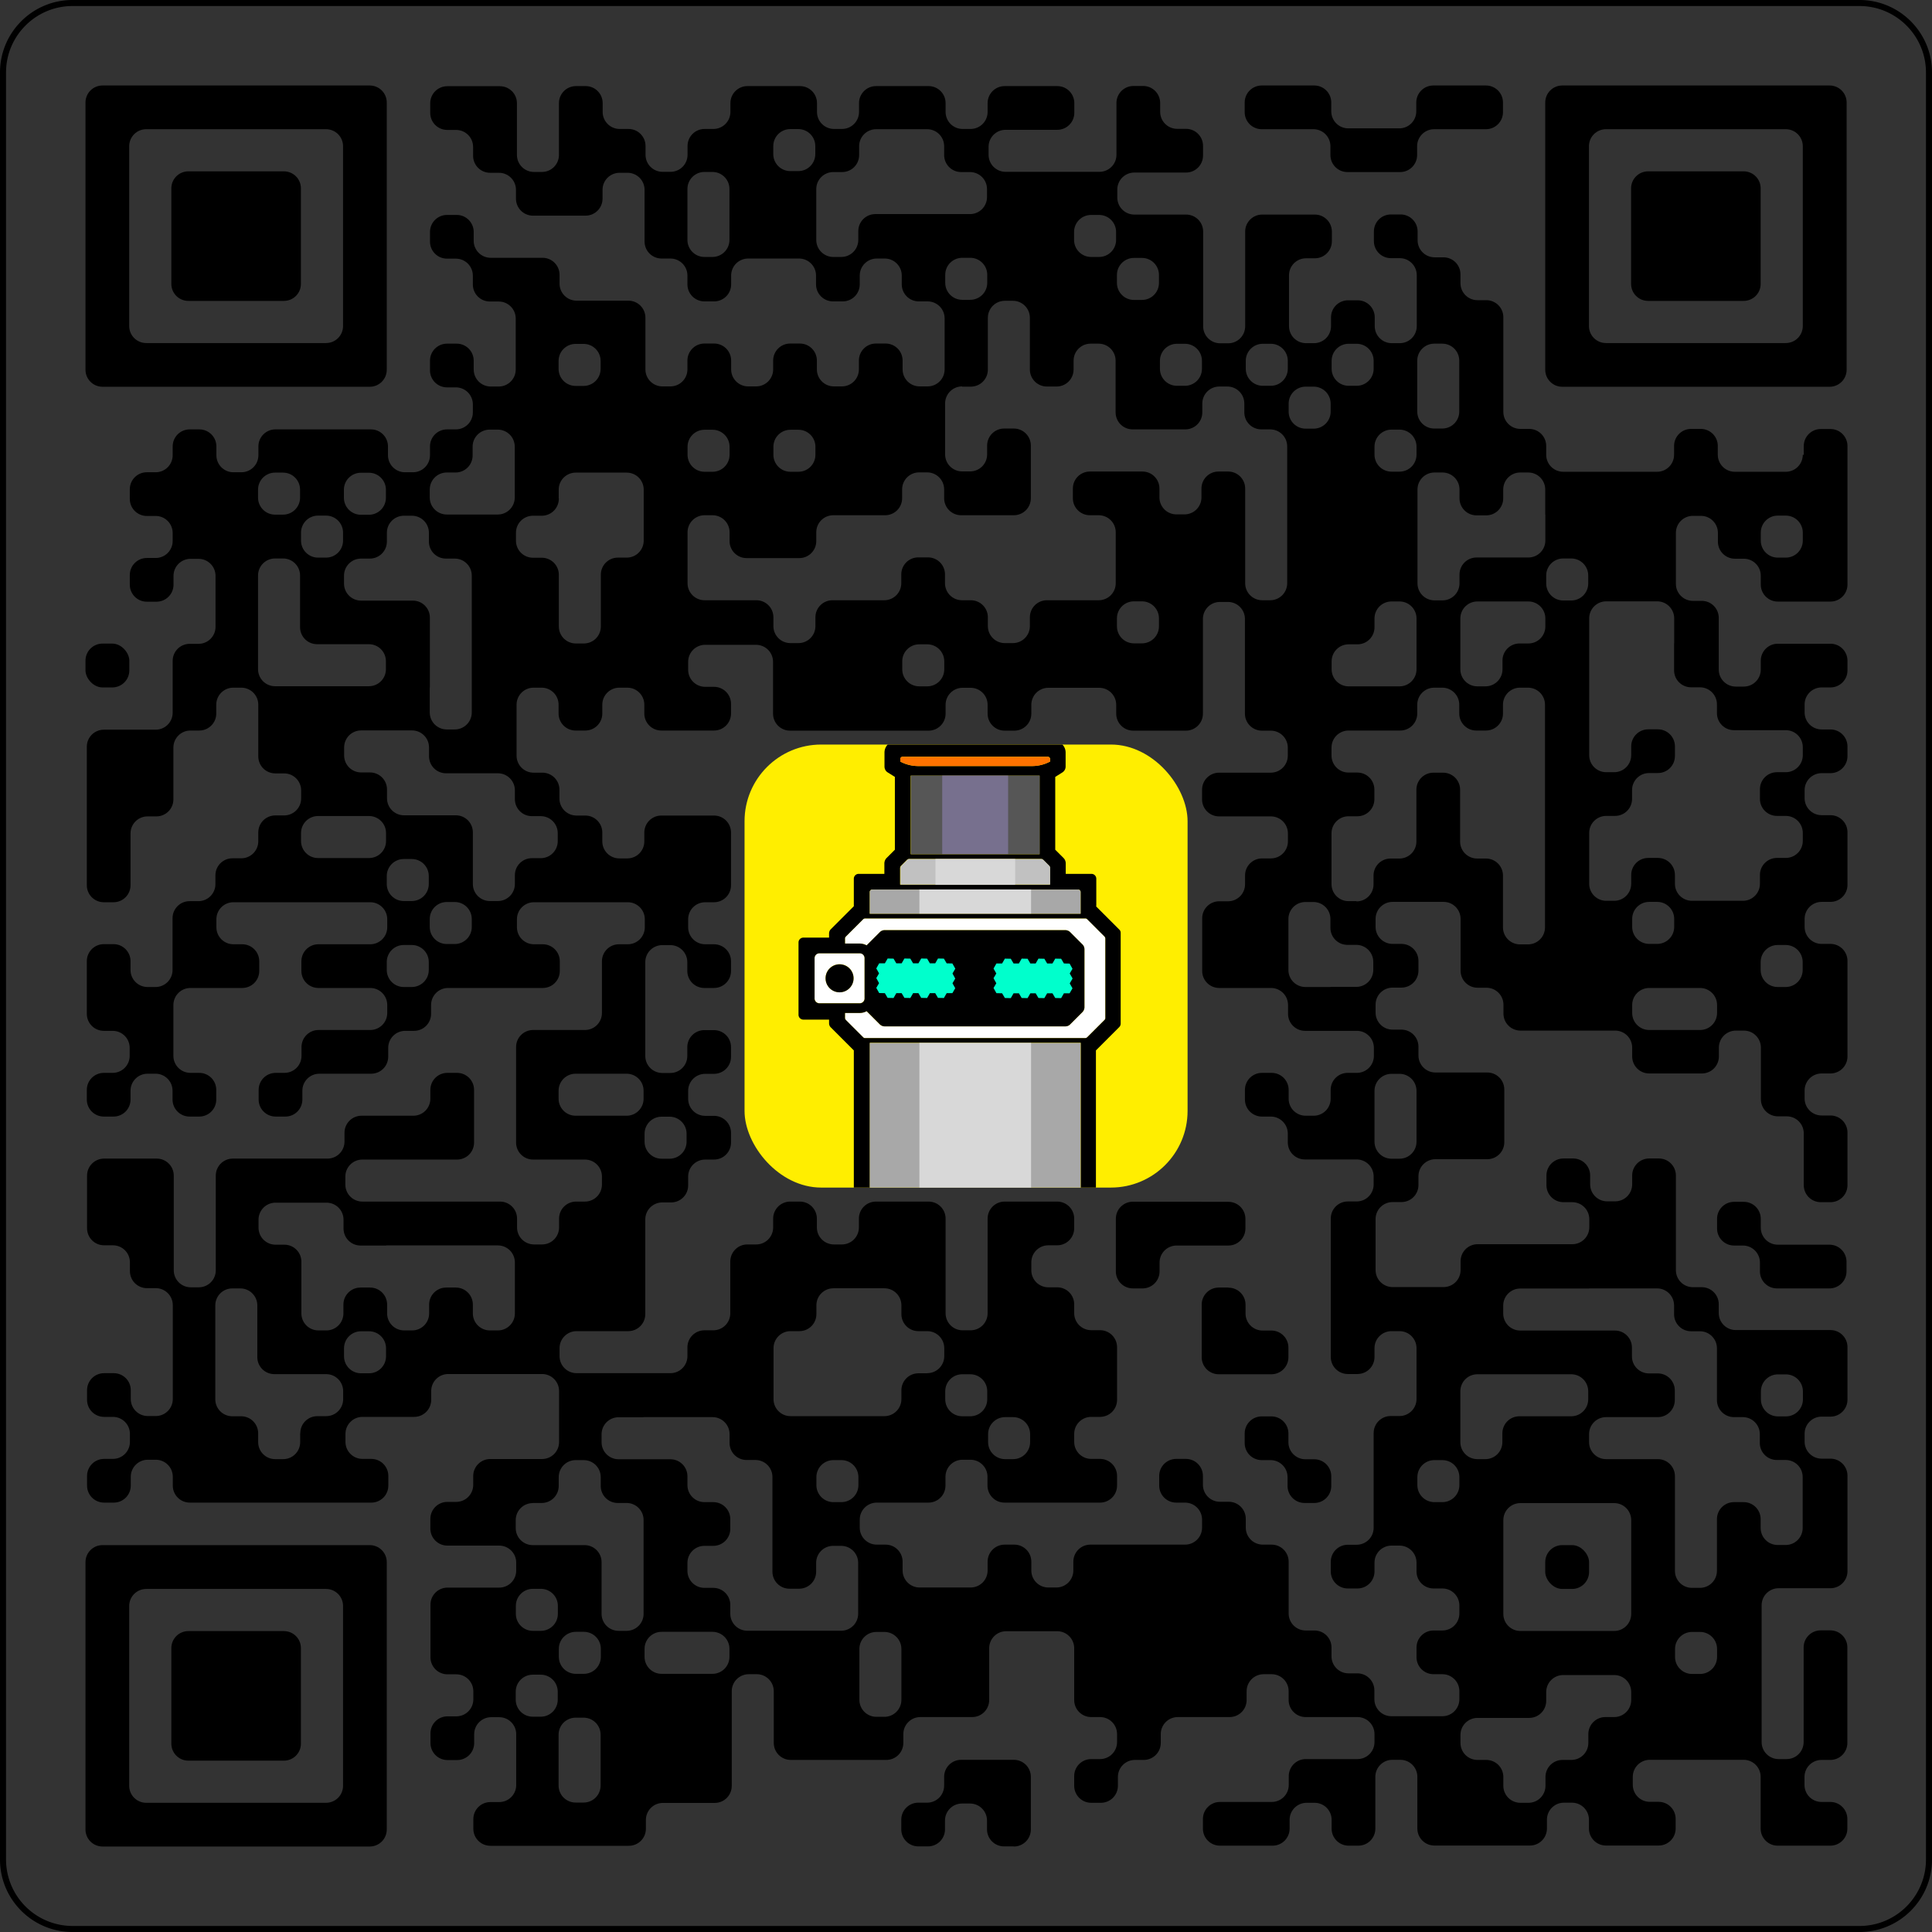 <svg xmlns="http://www.w3.org/2000/svg" id="_图层_1" data-name="图层 1" viewBox="0 0 160 160"><rect x="0" y="0" width="160" height="160" fill="#333333" stroke="none"/><defs><clipPath id="clippath"><rect width="36.69" height="36.69" x="61.66" y="61.66" class="cls-1" rx="6.35" ry="6.35"/></clipPath><clipPath id="clippath-1"><path d="M61.66 61.66h36.69v36.69H61.66z" class="cls-1"/></clipPath><style>.cls-1{fill:none}.cls-3{fill:#0fc}.cls-4{fill:#fff}.cls-8{fill:#d8d8d8}.cls-9{fill:#a8a8a8}</style></defs><path d="M154 .5c3.03 0 5.5 2.47 5.5 5.5v148c0 3.03-2.47 5.5-5.5 5.5H6A5.51 5.51 0 0 1 .5 154V6C.5 2.97 2.97.5 6 .5zm0-.5H6C2.69 0 0 2.69 0 6v148c0 3.31 2.69 6 6 6h148c3.31 0 6-2.69 6-6V6c0-3.31-2.69-6-6-6"/><path d="M106.7 10.7h2.07c.78 0 1.41.63 1.41 1.41v.73c0 .78.63 1.41 1.41 1.41h4.36c.78 0 1.41-.63 1.41-1.41v-.73c0-.78.63-1.41 1.41-1.41h4.29c.78 0 1.41-.63 1.41-1.41v-.8c0-.78-.63-1.41-1.41-1.41h-4.36c-.78 0-1.41.63-1.41 1.41v.73c0 .78-.63 1.41-1.41 1.41h-4.22c-.78 0-1.41-.63-1.41-1.41v-.73c0-.78-.63-1.41-1.41-1.41h-4.35c-.78 0-1.41.63-1.41 1.41v.8c0 .78.63 1.41 1.41 1.41h2.22ZM149.37 7.08h-19.99c-.78 0-1.41.63-1.41 1.41v22.13c0 .78.63 1.41 1.41 1.41h22.14c.78 0 1.41-.63 1.41-1.41V8.49c0-.78-.63-1.41-1.41-1.41h-2.14Zm-.07 7.18V27c0 .78-.63 1.41-1.41 1.41H133c-.78 0-1.41-.63-1.41-1.41V12.11c0-.78.63-1.41 1.41-1.41h14.89c.78 0 1.41.63 1.41 1.41v2.14Z"/><path d="M142.19 14.19h-5.7c-.78 0-1.41.63-1.41 1.41v7.91c0 .78.63 1.41 1.41 1.41h7.91c.78 0 1.41-.63 1.41-1.41V15.6c0-.78-.63-1.41-1.41-1.41zM17.81 24.92h5.7c.78 0 1.41-.63 1.41-1.41V15.6c0-.78-.63-1.41-1.41-1.41H15.6c-.78 0-1.41.63-1.41 1.41v7.91c0 .78.63 1.41 1.41 1.41h2.22Z"/><path d="M10.7 32.03h19.92c.78 0 1.41-.63 1.41-1.41V8.49c0-.78-.63-1.41-1.41-1.41H8.49c-.78 0-1.41.63-1.41 1.41v22.13c0 .78.63 1.41 1.41 1.41zm0-7.18V12.11c0-.78.63-1.41 1.41-1.41H27c.78 0 1.41.63 1.41 1.41V27c0 .78-.63 1.41-1.41 1.41H12.11c-.78 0-1.41-.63-1.41-1.41v-2.14Z"/><path d="M149.3 37.66c0 .78-.63 1.41-1.41 1.41h-4.22c-.78 0-1.41-.63-1.41-1.41v-.73c0-.78-.63-1.41-1.41-1.41h-.8c-.78 0-1.41.63-1.41 1.41v.73c0 .78-.63 1.41-1.41 1.41h-7.77c-.78 0-1.41-.63-1.41-1.41v-.73c0-.78-.63-1.41-1.41-1.41h-.73c-.78 0-1.41-.63-1.41-1.41v-7.84c0-.78-.63-1.41-1.41-1.41h-.73c-.78 0-1.41-.63-1.41-1.41v-.73c0-.78-.63-1.41-1.41-1.41h-.73c-.78 0-1.41-.63-1.41-1.41v-.73c0-.78-.63-1.41-1.41-1.41h-.8c-.78 0-1.41.63-1.41 1.41v.8c0 .78.63 1.41 1.41 1.41h.73c.78 0 1.41.63 1.41 1.41v4.22c0 .78-.63 1.41-1.41 1.41h-.66c-.78 0-1.41-.63-1.41-1.41v-.73c0-.78-.63-1.41-1.41-1.41h-.8c-.78 0-1.41.63-1.41 1.41v.73c0 .78-.63 1.41-1.41 1.41h-.66c-.78 0-1.41-.63-1.41-1.41V22.8c0-.78.63-1.41 1.41-1.41h.73c.78 0 1.41-.63 1.41-1.41v-.8c0-.78-.63-1.41-1.41-1.41h-4.36c-.78 0-1.41.63-1.41 1.41v7.84c0 .78-.63 1.41-1.41 1.41h-.66c-.78 0-1.41-.63-1.41-1.41v-7.84c0-.78-.63-1.41-1.41-1.41h-4.29c-.78 0-1.41-.63-1.41-1.41v-.66c0-.78.63-1.41 1.41-1.41h4.28c.78 0 1.41-.63 1.41-1.41v-.8c0-.78-.63-1.41-1.41-1.41h-.73c-.78 0-1.41-.63-1.41-1.41v-.73c0-.78-.63-1.41-1.41-1.41h-.8c-.78 0-1.41.63-1.41 1.41v4.29c0 .78-.63 1.41-1.41 1.41h-7.77c-.78 0-1.41-.63-1.41-1.41v-.66c0-.78.63-1.41 1.41-1.41h4.28c.78 0 1.41-.63 1.41-1.41v-.8c0-.78-.63-1.41-1.41-1.41H83.2c-.78 0-1.41.63-1.41 1.41v.73c0 .78-.63 1.41-1.41 1.41h-.66c-.78 0-1.41-.63-1.41-1.41v-.73c0-.78-.63-1.41-1.41-1.41h-4.35c-.78 0-1.41.63-1.41 1.41v.73c0 .78-.63 1.41-1.41 1.41h-.66c-.78 0-1.41-.63-1.41-1.41v-.73c0-.78-.63-1.41-1.41-1.41H61.9c-.78 0-1.41.63-1.41 1.41v.73c0 .78-.63 1.41-1.41 1.41h-.73c-.78 0-1.41.63-1.41 1.41v.73c0 .78-.63 1.41-1.41 1.41h-.66c-.78 0-1.41-.63-1.41-1.41v-.73c0-.78-.63-1.41-1.41-1.41h-.73c-.78 0-1.41-.63-1.41-1.41v-.73c0-.78-.63-1.41-1.41-1.41h-.8c-.78 0-1.41.63-1.41 1.41v4.29c0 .78-.63 1.41-1.41 1.41h-.66c-.78 0-1.41-.63-1.41-1.41V8.55c0-.78-.63-1.41-1.41-1.41h-4.36c-.78 0-1.41.63-1.41 1.41v.8c0 .78.63 1.41 1.41 1.41h.73c.78 0 1.41.63 1.41 1.41v.73c0 .78.63 1.41 1.41 1.41h.73c.78 0 1.41.63 1.41 1.41v.73c0 .78.63 1.41 1.41 1.41h4.35c.78 0 1.41-.63 1.41-1.41v-.73c0-.78.63-1.41 1.41-1.41h.66c.78 0 1.41.63 1.41 1.41V20c0 .78.63 1.41 1.41 1.41h.73c.78 0 1.41.63 1.41 1.41v.73c0 .78.63 1.41 1.41 1.41h.8c.78 0 1.41-.63 1.41-1.41v-.73c0-.78.63-1.41 1.41-1.41h4.21c.78 0 1.41.63 1.41 1.41v.73c0 .78.63 1.41 1.41 1.41h.8c.78 0 1.41-.63 1.41-1.41v-.73c0-.78.63-1.41 1.41-1.41h.66c.78 0 1.41.63 1.41 1.41v.73c0 .78.63 1.41 1.41 1.41h.73c.78 0 1.41.63 1.41 1.41v4.22c0 .78-.63 1.41-1.41 1.41h-.66c-.78 0-1.41-.63-1.41-1.41v-.73c0-.78-.63-1.41-1.41-1.41h-.8c-.78 0-1.41.63-1.41 1.41v.73c0 .78-.63 1.41-1.41 1.41h-.66c-.78 0-1.41-.63-1.41-1.41v-.73c0-.78-.63-1.41-1.41-1.41h-.8c-.78 0-1.41.63-1.41 1.41v.73c0 .78-.63 1.41-1.41 1.41h-.66c-.78 0-1.41-.63-1.41-1.41v-.73c0-.78-.63-1.41-1.41-1.41h-.8c-.78 0-1.41.63-1.41 1.41v.73c0 .78-.63 1.41-1.41 1.41h-.66c-.78 0-1.41-.63-1.41-1.41v-4.28c0-.78-.63-1.41-1.41-1.41h-4.29c-.78 0-1.41-.63-1.41-1.41v-.73c0-.78-.63-1.41-1.41-1.41h-4.29c-.78 0-1.41-.63-1.41-1.41v-.73c0-.78-.63-1.41-1.41-1.41h-.8c-.78 0-1.41.63-1.41 1.41v.8c0 .78.63 1.41 1.41 1.41h.73c.78 0 1.41.63 1.41 1.41v.73c0 .78.63 1.41 1.41 1.41h.73c.78 0 1.41.63 1.41 1.41v4.22c0 .78-.63 1.41-1.41 1.41h-.66c-.78 0-1.41-.63-1.41-1.41v-.73c0-.78-.63-1.41-1.41-1.41h-.8c-.78 0-1.41.63-1.41 1.41v.8c0 .78.63 1.41 1.41 1.41h.73c.78 0 1.41.63 1.41 1.41v.66c0 .78-.63 1.41-1.41 1.41h-.73c-.78 0-1.41.63-1.41 1.41v.73c0 .78-.63 1.41-1.41 1.41h-.66c-.78 0-1.41-.63-1.41-1.41v-.73c0-.78-.63-1.41-1.41-1.41h-7.91c-.78 0-1.41.63-1.41 1.41v.73c0 .78-.63 1.41-1.41 1.41h-.66c-.78 0-1.41-.63-1.41-1.41v-.73c0-.78-.63-1.41-1.41-1.41h-.8c-.78 0-1.41.63-1.41 1.41v.73c0 .78-.63 1.41-1.41 1.41h-.73c-.78 0-1.41.63-1.41 1.41v.8c0 .78.63 1.41 1.41 1.41h.73c.78 0 1.41.63 1.41 1.41v.66c0 .78-.63 1.41-1.41 1.41h-.73c-.78 0-1.41.63-1.41 1.41v.8c0 .78.63 1.41 1.41 1.41h.8c.78 0 1.41-.63 1.41-1.41v-.73c0-.78.63-1.41 1.41-1.41h.66c.78 0 1.41.63 1.41 1.41v4.22c0 .78-.63 1.41-1.41 1.41h-.73c-.78 0-1.41.63-1.41 1.41v4.29c0 .78-.63 1.41-1.41 1.41H8.6c-.78 0-1.41.63-1.41 1.41v11.47c0 .78.63 1.41 1.41 1.41h.8c.78 0 1.41-.63 1.41-1.41v-4.29c0-.78.63-1.41 1.41-1.41h.73c.78 0 1.41-.63 1.41-1.41v-4.29c0-.78.63-1.41 1.41-1.41h.73c.78 0 1.41-.63 1.41-1.41v-.73c0-.78.63-1.41 1.41-1.41h.66c.78 0 1.41.63 1.41 1.41v4.28c0 .78.63 1.41 1.41 1.41h.73c.78 0 1.41.63 1.41 1.41v.66c0 .78-.63 1.41-1.41 1.41h-.73c-.78 0-1.41.63-1.41 1.41v.73c0 .78-.63 1.41-1.41 1.41h-.73c-.78 0-1.41.63-1.41 1.41v.73c0 .78-.63 1.41-1.41 1.41h-.73c-.78 0-1.41.63-1.41 1.41v4.29c0 .78-.63 1.41-1.41 1.41h-.66c-.78 0-1.41-.63-1.41-1.41v-.73c0-.78-.63-1.41-1.41-1.41h-.8c-.78 0-1.41.63-1.41 1.41v4.36c0 .78.63 1.41 1.41 1.41h.73c.78 0 1.41.63 1.41 1.41v.66c0 .78-.63 1.41-1.41 1.41H8.6c-.78 0-1.41.63-1.41 1.41v.8c0 .78.63 1.41 1.41 1.41h.8c.78 0 1.41-.63 1.41-1.41v-.73c0-.78.63-1.41 1.41-1.41h.66c.78 0 1.41.63 1.41 1.41v.73c0 .78.63 1.41 1.41 1.41h.8c.78 0 1.41-.63 1.41-1.41v-.8c0-.78-.63-1.41-1.41-1.41h-.73c-.78 0-1.41-.63-1.41-1.41v-4.21c0-.78.63-1.41 1.41-1.41h4.29c.78 0 1.41-.63 1.41-1.41v-.8c0-.78-.63-1.41-1.41-1.41h-.73c-.78 0-1.41-.63-1.41-1.41v-.66c0-.78.63-1.41 1.41-1.41h11.33c.78 0 1.41.63 1.41 1.41v.66c0 .78-.63 1.41-1.41 1.41h-4.29c-.78 0-1.41.63-1.41 1.41v.8c0 .78.63 1.41 1.41 1.41h4.29c.78 0 1.41.63 1.41 1.41v.66c0 .78-.63 1.41-1.41 1.41h-4.28c-.78 0-1.41.63-1.41 1.41v.73c0 .78-.63 1.41-1.41 1.41h-.73c-.78 0-1.41.63-1.41 1.41v.8c0 .78.63 1.41 1.41 1.41h.8c.78 0 1.41-.63 1.41-1.41v-.73c0-.78.63-1.41 1.41-1.41h4.29c.78 0 1.41-.63 1.41-1.41v-.73c0-.78.63-1.41 1.41-1.41h.73c.78 0 1.41-.63 1.41-1.41v-.73c0-.78.63-1.41 1.41-1.41h7.84c.78 0 1.41-.63 1.41-1.41v-.8c0-.78-.63-1.41-1.41-1.41h-.73c-.78 0-1.41-.63-1.41-1.41v-.66c0-.78.63-1.41 1.41-1.41h7.77c.78 0 1.41.63 1.41 1.41v.66c0 .78-.63 1.41-1.41 1.41h-.73c-.78 0-1.41.63-1.41 1.41v4.28c0 .78-.63 1.41-1.41 1.41h-4.29c-.78 0-1.41.63-1.41 1.41v7.91c0 .78.63 1.41 1.41 1.41h4.29c.78 0 1.41.63 1.41 1.41v.66c0 .78-.63 1.41-1.41 1.41h-.73c-.78 0-1.41.63-1.41 1.41v.73c0 .78-.63 1.41-1.41 1.41h-.66c-.78 0-1.41-.63-1.41-1.41v-.73c0-.78-.63-1.41-1.41-1.41h-11.4c-.78 0-1.41-.63-1.41-1.41v-.66c0-.78.63-1.41 1.41-1.41h7.84c.78 0 1.41-.63 1.41-1.41v-4.36c0-.78-.63-1.41-1.41-1.41h-.8c-.78 0-1.41.63-1.41 1.41v.73c0 .78-.63 1.41-1.41 1.41h-4.29c-.78 0-1.41.63-1.41 1.41v.73c0 .78-.63 1.41-1.41 1.41h-7.84c-.78 0-1.41.63-1.41 1.41v7.84c0 .78-.63 1.41-1.41 1.41h-.66c-.78 0-1.41-.63-1.41-1.41v-7.84c0-.78-.63-1.41-1.41-1.41H8.62c-.78 0-1.41.63-1.41 1.41v4.36c0 .78.63 1.41 1.41 1.41h.73c.78 0 1.41.63 1.41 1.41v.73c0 .78.63 1.41 1.41 1.41h.73c.78 0 1.41.63 1.41 1.41v7.77c0 .78-.63 1.41-1.41 1.41h-.66c-.78 0-1.41-.63-1.41-1.41v-.73c0-.78-.63-1.41-1.41-1.41h-.8c-.78 0-1.41.63-1.41 1.41v.8c0 .78.63 1.41 1.41 1.41h.73c.78 0 1.41.63 1.41 1.41v.66c0 .78-.63 1.41-1.41 1.41h-.73c-.78 0-1.41.63-1.41 1.41v.8c0 .78.63 1.41 1.41 1.41h.8c.78 0 1.41-.63 1.41-1.41v-.73c0-.78.63-1.41 1.41-1.41h.66c.78 0 1.41.63 1.41 1.41v.73c0 .78.63 1.41 1.41 1.41h15.03c.78 0 1.41-.63 1.41-1.41v-.8c0-.78-.63-1.41-1.41-1.41h-.73c-.78 0-1.41-.63-1.41-1.41v-.66c0-.78.63-1.41 1.41-1.41h4.28c.78 0 1.41-.63 1.41-1.41v-.73c0-.78.63-1.41 1.41-1.41h7.77c.78 0 1.41.63 1.41 1.41v4.22c0 .78-.63 1.41-1.41 1.41H40.6c-.78 0-1.41.63-1.41 1.41v.73c0 .78-.63 1.41-1.41 1.41h-.73c-.78 0-1.41.63-1.41 1.41v.8c0 .78.63 1.41 1.41 1.41h4.29c.78 0 1.41.63 1.41 1.41v.66c0 .78-.63 1.41-1.41 1.41h-4.28c-.78 0-1.41.63-1.41 1.41v4.36c0 .78.63 1.41 1.41 1.41h.73c.78 0 1.41.63 1.41 1.41v.66c0 .78-.63 1.41-1.41 1.41h-.73c-.78 0-1.41.63-1.41 1.41v.8c0 .78.63 1.41 1.41 1.41h.8c.78 0 1.41-.63 1.41-1.41v-.73c0-.78.63-1.41 1.41-1.41h.66c.78 0 1.41.63 1.41 1.41v4.21c0 .78-.63 1.41-1.41 1.41h-.73c-.78 0-1.41.63-1.41 1.41v.8c0 .78.63 1.41 1.41 1.41h11.47c.78 0 1.41-.63 1.41-1.41v-.73c0-.78.63-1.41 1.41-1.41h4.29c.78 0 1.41-.63 1.41-1.41v-7.84c0-.78.63-1.41 1.41-1.41h.66c.78 0 1.41.63 1.41 1.41v4.28c0 .78.63 1.41 1.41 1.41h7.91c.78 0 1.41-.63 1.41-1.41v-.73c0-.78.63-1.41 1.41-1.41h4.29c.78 0 1.41-.63 1.41-1.41v-4.29c0-.78.63-1.41 1.41-1.41h4.22c.78 0 1.41.63 1.41 1.41v4.29c0 .78.63 1.41 1.41 1.41h.73c.78 0 1.41.63 1.41 1.41v.66c0 .78-.63 1.41-1.41 1.41h-.73c-.78 0-1.41.63-1.41 1.41v.8c0 .78.63 1.41 1.41 1.41h.8c.78 0 1.41-.63 1.41-1.41v-.73c0-.78.63-1.41 1.41-1.41h.73c.78 0 1.41-.63 1.41-1.41v-.73c0-.78.63-1.41 1.41-1.41h4.29c.78 0 1.41-.63 1.41-1.41v-.73c0-.78.63-1.41 1.41-1.41h.66c.78 0 1.41.63 1.41 1.41v.73c0 .78.63 1.41 1.41 1.41h4.29c.78 0 1.41.63 1.41 1.41v.66c0 .78-.63 1.41-1.41 1.41h-4.28c-.78 0-1.41.63-1.41 1.41v.73c0 .78-.63 1.41-1.41 1.41h-4.29c-.78 0-1.41.63-1.41 1.41v.8c0 .78.63 1.41 1.41 1.41h4.36c.78 0 1.41-.63 1.41-1.41v-.73c0-.78.63-1.41 1.41-1.41h.66c.78 0 1.41.63 1.41 1.41v.73c0 .78.63 1.41 1.41 1.41h.8c.78 0 1.41-.63 1.41-1.41v-4.29c0-.78.63-1.41 1.41-1.41h.66c.78 0 1.41.63 1.41 1.41v4.28c0 .78.63 1.41 1.41 1.41h7.91c.78 0 1.41-.63 1.41-1.41v-.73c0-.78.63-1.41 1.41-1.41h.66c.78 0 1.41.63 1.41 1.41v.73c0 .78.63 1.41 1.41 1.41h4.36c.78 0 1.41-.63 1.41-1.41v-.8c0-.78-.63-1.41-1.41-1.41h-.73c-.78 0-1.41-.63-1.41-1.41v-.66c0-.78.63-1.41 1.41-1.41h7.77c.78 0 1.41.63 1.41 1.41v4.29c0 .78.63 1.41 1.41 1.41h4.36c.78 0 1.41-.63 1.41-1.41v-.8c0-.78-.63-1.41-1.41-1.41h-.73c-.78 0-1.41-.63-1.41-1.41v-.66c0-.78.63-1.41 1.41-1.41h.73c.78 0 1.41-.63 1.41-1.41v-7.91c0-.78-.63-1.41-1.41-1.41h-.8c-.78 0-1.41.63-1.41 1.41v7.84c0 .78-.63 1.41-1.41 1.41h-.66c-.78 0-1.41-.63-1.41-1.41v-11.33c0-.78.63-1.41 1.41-1.41h4.29c.78 0 1.41-.63 1.41-1.41v-7.91c0-.78-.63-1.41-1.41-1.41h-.73c-.78 0-1.41-.63-1.41-1.41v-.66c0-.78.63-1.41 1.41-1.41h.73c.78 0 1.41-.63 1.41-1.41v-4.35c0-.78-.63-1.41-1.41-1.41h-7.84c-.78 0-1.41-.63-1.41-1.41v-.73c0-.78-.63-1.41-1.41-1.41h-.73c-.78 0-1.41-.63-1.41-1.41v-7.84c0-.78-.63-1.41-1.41-1.41h-.8c-.78 0-1.41.63-1.41 1.41v.73c0 .78-.63 1.41-1.41 1.41h-.66c-.78 0-1.41-.63-1.41-1.41v-.73c0-.78-.63-1.41-1.41-1.41h-.8c-.78 0-1.41.63-1.41 1.41v.8c0 .78.63 1.41 1.41 1.41h.73c.78 0 1.41.63 1.41 1.41v.66c0 .78-.63 1.41-1.41 1.41h-7.84c-.78 0-1.41.63-1.41 1.41v.73c0 .78-.63 1.41-1.41 1.41h-4.22c-.78 0-1.41-.63-1.41-1.41v-4.22c0-.78.63-1.41 1.41-1.41h.73c.78 0 1.41-.63 1.41-1.41v-.73c0-.78.63-1.41 1.41-1.41h4.29c.78 0 1.41-.63 1.41-1.41v-4.36c0-.78-.63-1.41-1.41-1.41h-4.29c-.78 0-1.41-.63-1.41-1.41v-.73c0-.78-.63-1.41-1.41-1.41h-.73c-.78 0-1.41-.63-1.41-1.41v-.66c0-.78.63-1.41 1.41-1.41h.73c.78 0 1.41-.63 1.41-1.41v-.8c0-.78-.63-1.41-1.41-1.41h-.73c-.78 0-1.41-.63-1.41-1.41v-.66c0-.78.63-1.41 1.41-1.41h4.22c.78 0 1.41.63 1.41 1.41v4.29c0 .78.63 1.41 1.41 1.41h.73c.78 0 1.41.63 1.41 1.41v.73c0 .78.63 1.41 1.41 1.41h7.84c.78 0 1.41.63 1.41 1.41v.73c0 .78.63 1.41 1.41 1.41h4.36c.78 0 1.41-.63 1.41-1.41v-.73c0-.78.63-1.41 1.41-1.41h.66c.78 0 1.41.63 1.41 1.41v4.28c0 .78.63 1.41 1.41 1.41h.73c.78 0 1.41.63 1.41 1.41v4.29c0 .78.63 1.41 1.41 1.41h.8c.78 0 1.41-.63 1.41-1.41v-4.36c0-.78-.63-1.41-1.41-1.41h-.73c-.78 0-1.41-.63-1.41-1.41v-.66c0-.78.63-1.41 1.41-1.41h.73c.78 0 1.41-.63 1.41-1.41v-7.91c0-.78-.63-1.41-1.41-1.41h-.73c-.78 0-1.41-.63-1.41-1.41v-.66c0-.78.63-1.41 1.41-1.41h.73c.78 0 1.41-.63 1.41-1.41v-4.36c0-.78-.63-1.41-1.41-1.41h-.73c-.78 0-1.41-.63-1.41-1.41v-.66c0-.78.63-1.41 1.41-1.41h.73c.78 0 1.41-.63 1.41-1.41v-.8c0-.78-.63-1.41-1.41-1.41h-.73c-.78 0-1.41-.63-1.41-1.41v-.66c0-.78.63-1.41 1.41-1.41h.73c.78 0 1.41-.63 1.41-1.41v-.8c0-.78-.63-1.41-1.41-1.41h-4.36c-.78 0-1.41.63-1.41 1.41v.73c0 .78-.63 1.41-1.41 1.41h-.66c-.78 0-1.41-.63-1.41-1.41v-4.28c0-.78-.63-1.41-1.41-1.41h-.73c-.78 0-1.41-.63-1.41-1.41v-4.22c0-.78.63-1.41 1.41-1.41h.66c.78 0 1.41.63 1.41 1.41v.73c0 .78.63 1.41 1.41 1.41h.73c.78 0 1.41.63 1.41 1.41v.73c0 .78.63 1.41 1.41 1.41h4.36c.78 0 1.41-.63 1.41-1.41V36.94c0-.78-.63-1.41-1.41-1.41h-.8c-.78 0-1.41.63-1.41 1.41v.73Zm-2.07 5.04h.66c.78 0 1.41.63 1.41 1.41v.66c0 .78-.63 1.41-1.41 1.41h-.66c-.78 0-1.41-.63-1.41-1.41v-.66c0-.78.63-1.41 1.41-1.41m-8.59 10.6v2.21c0 .78.63 1.41 1.41 1.41h.73c.78 0 1.41.63 1.41 1.41v.73c0 .78.63 1.41 1.41 1.41h4.29c.78 0 1.41.63 1.41 1.41v.66c0 .78-.63 1.41-1.41 1.41h-.73c-.78 0-1.41.63-1.41 1.41v.8c0 .78.63 1.41 1.41 1.41h.73c.78 0 1.41.63 1.41 1.41v.66c0 .78-.63 1.41-1.41 1.41h-.73c-.78 0-1.41.63-1.41 1.41v.73c0 .78-.63 1.41-1.41 1.41h-4.22c-.78 0-1.41-.63-1.41-1.41v-.73c0-.78-.63-1.41-1.41-1.41h-.8c-.78 0-1.41.63-1.41 1.41v.73c0 .78-.63 1.41-1.41 1.41h-.66c-.78 0-1.41-.63-1.41-1.41v-4.21c0-.78.63-1.41 1.41-1.41h.73c.78 0 1.41-.63 1.41-1.41v-.73c0-.78.63-1.41 1.41-1.41h.73c.78 0 1.41-.63 1.41-1.41v-.8c0-.78-.63-1.41-1.41-1.41h-.8c-.78 0-1.41.63-1.41 1.41v.73c0 .78-.63 1.41-1.41 1.41h-.66c-.78 0-1.41-.63-1.41-1.41V51.21c0-.78.63-1.41 1.41-1.41h4.22c.78 0 1.41.63 1.41 1.41v2.07Zm3.56 30.59c0 .78-.63 1.41-1.41 1.41h-4.21c-.78 0-1.41-.63-1.41-1.41v-.66c0-.78.63-1.41 1.41-1.41h4.21c.78 0 1.41.63 1.41 1.41zm-29.86-9.26h-.66c-.78 0-1.41-.63-1.41-1.41v-4.21c0-.78.63-1.41 1.41-1.41h.73c.78 0 1.41-.63 1.41-1.41v-.8c0-.78-.63-1.41-1.41-1.41h-.73c-.78 0-1.41-.63-1.41-1.41v-.66c0-.78.63-1.41 1.41-1.41h4.28c.78 0 1.41-.63 1.41-1.41v-.73c0-.78.63-1.41 1.41-1.41h.66c.78 0 1.41.63 1.41 1.41v.73c0 .78.63 1.41 1.41 1.41h.8c.78 0 1.41-.63 1.41-1.41v-.73c0-.78.63-1.41 1.41-1.41h.66c.78 0 1.41.63 1.41 1.41V76.8c0 .78-.63 1.41-1.41 1.41h-.66c-.78 0-1.41-.63-1.41-1.41v-4.29c0-.78-.63-1.41-1.41-1.41h-.73c-.78 0-1.41-.63-1.41-1.41V65.4c0-.78-.63-1.41-1.41-1.41h-.8c-.78 0-1.41.63-1.41 1.41v4.29c0 .78-.63 1.41-1.41 1.41h-.73c-.78 0-1.41.63-1.41 1.41v.73c0 .78-.63 1.41-1.41 1.41Zm4.97 17.78v2.14c0 .78-.63 1.41-1.41 1.41h-.66c-.78 0-1.41-.63-1.41-1.41v-4.21c0-.78.63-1.41 1.41-1.41h.66c.78 0 1.41.63 1.41 1.41zm-4.97-3.56h-.73c-.78 0-1.41.63-1.41 1.41v.73c0 .78-.63 1.41-1.41 1.41h-.66c-.78 0-1.41-.63-1.41-1.41v-.73c0-.78-.63-1.41-1.41-1.41h-.8c-.78 0-1.41.63-1.41 1.41v.8c0 .78.63 1.41 1.41 1.41h.73c.78 0 1.41.63 1.41 1.41v.73c0 .78.63 1.41 1.41 1.41h4.29c.78 0 1.41.63 1.41 1.41v.66c0 .78-.63 1.41-1.41 1.41h-.73c-.78 0-1.41.63-1.41 1.41v11.47c0 .78.63 1.41 1.41 1.41h.8c.78 0 1.41-.63 1.41-1.41v-.73c0-.78.63-1.41 1.41-1.41h.66c.78 0 1.41.63 1.41 1.41v4.21c0 .78-.63 1.41-1.41 1.41h-.73c-.78 0-1.41.63-1.41 1.41v7.84c0 .78-.63 1.41-1.41 1.41h-.73c-.78 0-1.41.63-1.41 1.41v.8c0 .78.63 1.41 1.41 1.41h.8c.78 0 1.41-.63 1.41-1.41v-.73c0-.78.63-1.41 1.41-1.41h.66c.78 0 1.41.63 1.41 1.41v.73c0 .78.63 1.41 1.41 1.41h.73c.78 0 1.41.63 1.41 1.41v.66c0 .78-.63 1.41-1.41 1.41h-.73c-.78 0-1.41.63-1.41 1.41v.8c0 .78.63 1.41 1.41 1.41h.73c.78 0 1.41.63 1.41 1.41v.66c0 .78-.63 1.41-1.41 1.41h-4.22c-.78 0-1.41-.63-1.41-1.41v-.73c0-.78-.63-1.41-1.41-1.41h-.73c-.78 0-1.41-.63-1.41-1.41v-.73c0-.78-.63-1.41-1.41-1.41h-.73c-.78 0-1.41-.63-1.41-1.41v-4.29c0-.78-.63-1.41-1.41-1.41h-.73c-.78 0-1.41-.63-1.41-1.41v-.73c0-.78-.63-1.41-1.41-1.41h-.73c-.78 0-1.41-.63-1.41-1.41v-.73c0-.78-.63-1.41-1.41-1.41h-.8c-.78 0-1.41.63-1.41 1.41v.8c0 .78.63 1.41 1.41 1.41h.73c.78 0 1.41.63 1.41 1.41v.66c0 .78-.63 1.41-1.41 1.41H90.3c-.78 0-1.41.63-1.41 1.41v.73c0 .78-.63 1.41-1.41 1.41h-.66c-.78 0-1.41-.63-1.41-1.41v-.73c0-.78-.63-1.41-1.41-1.41h-.8c-.78 0-1.41.63-1.41 1.41v.73c0 .78-.63 1.41-1.41 1.41h-4.22c-.78 0-1.41-.63-1.41-1.41v-.73c0-.78-.63-1.41-1.41-1.41h-.73c-.78 0-1.41-.63-1.41-1.41v-.66c0-.78.63-1.41 1.41-1.41h4.28c.78 0 1.41-.63 1.41-1.41v-.73c0-.78.63-1.41 1.41-1.41h.66c.78 0 1.41.63 1.41 1.41v.73c0 .78.63 1.41 1.41 1.41h7.91c.78 0 1.41-.63 1.41-1.41v-.8c0-.78-.63-1.41-1.41-1.41h-.73c-.78 0-1.41-.63-1.41-1.41v-.66c0-.78.63-1.41 1.41-1.41h.73c.78 0 1.41-.63 1.41-1.41v-4.36c0-.78-.63-1.41-1.41-1.41h-.73c-.78 0-1.41-.63-1.41-1.41v-.73c0-.78-.63-1.41-1.41-1.41h-.73c-.78 0-1.41-.63-1.41-1.41v-.66c0-.78.63-1.41 1.41-1.41h.73c.78 0 1.41-.63 1.41-1.41v-.8c0-.78-.63-1.41-1.41-1.41H83.2c-.78 0-1.41.63-1.41 1.41v7.84c0 .78-.63 1.41-1.41 1.41h-.66c-.78 0-1.41-.63-1.41-1.41v-7.84c0-.78-.63-1.41-1.41-1.41h-4.36c-.78 0-1.41.63-1.41 1.41v.73c0 .78-.63 1.41-1.41 1.41h-.66c-.78 0-1.41-.63-1.41-1.41v-.73c0-.78-.63-1.41-1.41-1.41h-.8c-.78 0-1.41.63-1.41 1.41v.73c0 .78-.63 1.41-1.41 1.41h-.73c-.78 0-1.41.63-1.41 1.41v4.29c0 .78-.63 1.41-1.41 1.41h-.73c-.78 0-1.41.63-1.41 1.41v.73c0 .78-.63 1.41-1.41 1.41h-7.77c-.78 0-1.41-.63-1.41-1.41v-.66c0-.78.63-1.41 1.41-1.41h4.28c.78 0 1.41-.63 1.41-1.41v-7.84c0-.78.63-1.41 1.41-1.41h.73c.78 0 1.41-.63 1.41-1.41v-.73c0-.78.63-1.41 1.41-1.41h.73c.78 0 1.41-.63 1.41-1.41v-.8c0-.78-.63-1.41-1.41-1.41h-.73c-.78 0-1.41-.63-1.41-1.41v-.66c0-.78.63-1.41 1.41-1.41h.73c.78 0 1.41-.63 1.41-1.41v-.8c0-.78-.63-1.41-1.41-1.41h-.8c-.78 0-1.41.63-1.41 1.41v.73c0 .78-.63 1.41-1.41 1.41h-.66c-.78 0-1.41-.63-1.41-1.41v-7.77c0-.78.63-1.41 1.41-1.41h.66c.78 0 1.41.63 1.41 1.41v.73c0 .78.63 1.41 1.41 1.41h.8c.78 0 1.41-.63 1.41-1.41v-.8c0-.78-.63-1.41-1.41-1.41h-.73c-.78 0-1.41-.63-1.41-1.41v-.66c0-.78.63-1.41 1.41-1.41h.73c.78 0 1.41-.63 1.41-1.41v-4.36c0-.78-.63-1.41-1.41-1.41h-4.36c-.78 0-1.41.63-1.41 1.41v.73c0 .78-.63 1.41-1.41 1.41h-.66c-.78 0-1.41-.63-1.41-1.41v-.73c0-.78-.63-1.41-1.41-1.41h-.73c-.78 0-1.41-.63-1.41-1.41v-.73c0-.78-.63-1.41-1.41-1.41h-.73c-.78 0-1.41-.63-1.41-1.41v-4.22c0-.78.63-1.41 1.41-1.41h.66c.78 0 1.41.63 1.41 1.41v.73c0 .78.63 1.41 1.41 1.41h.8c.78 0 1.41-.63 1.41-1.41v-.73c0-.78.63-1.41 1.41-1.41h.66c.78 0 1.41.63 1.41 1.41v.73c0 .78.63 1.41 1.41 1.41h4.36c.78 0 1.41-.63 1.41-1.41v-.8c0-.78-.63-1.41-1.41-1.41h-.73c-.78 0-1.41-.63-1.41-1.41v-.66c0-.78.63-1.41 1.41-1.41h4.21c.78 0 1.41.63 1.41 1.41v4.29c0 .78.63 1.41 1.41 1.41H76.9c.78 0 1.41-.63 1.41-1.41v-.73c0-.78.63-1.41 1.41-1.41h.66c.78 0 1.41.63 1.41 1.41v.73c0 .78.63 1.41 1.41 1.41h.8c.78 0 1.41-.63 1.41-1.41v-.73c0-.78.63-1.41 1.41-1.41h4.21c.78 0 1.41.63 1.41 1.41v.73c0 .78.63 1.41 1.41 1.41h4.36c.78 0 1.41-.63 1.41-1.41v-7.84c0-.78.63-1.41 1.41-1.41h.66c.78 0 1.41.63 1.41 1.41v7.84c0 .78.63 1.41 1.41 1.41h.73c.78 0 1.41.63 1.41 1.41v.66c0 .78-.63 1.41-1.41 1.41h-4.28c-.78 0-1.41.63-1.41 1.41v.8c0 .78.63 1.41 1.41 1.41h4.29c.78 0 1.41.63 1.41 1.41v.66c0 .78-.63 1.41-1.41 1.41h-.73c-.78 0-1.41.63-1.41 1.41v.73c0 .78-.63 1.41-1.41 1.41h-.73c-.78 0-1.41.63-1.41 1.41v4.36c0 .78.63 1.41 1.41 1.41h4.29c.78 0 1.41.63 1.41 1.41v.73c0 .78.63 1.41 1.41 1.41h4.29c.78 0 1.41.63 1.41 1.41v.66c0 .78-.63 1.41-1.41 1.41Zm19.26 17.85h5.63c.78 0 1.41.63 1.41 1.41v.73c0 .78.63 1.41 1.41 1.41h.73c.78 0 1.41.63 1.41 1.41v4.29c0 .78.63 1.41 1.41 1.41h.73c.78 0 1.41.63 1.41 1.41v.73c0 .78.63 1.41 1.41 1.41h.73c.78 0 1.41.63 1.41 1.41v4.22c0 .78-.63 1.41-1.41 1.41h-.66c-.78 0-1.41-.63-1.41-1.41v-.73c0-.78-.63-1.41-1.41-1.41h-.8c-.78 0-1.41.63-1.41 1.41v4.28c0 .78-.63 1.41-1.41 1.41h-.66c-.78 0-1.41-.63-1.41-1.41v-7.84c0-.78-.63-1.41-1.41-1.41h-4.29c-.78 0-1.41-.63-1.41-1.41v-.66c0-.78.63-1.41 1.41-1.41h4.28c.78 0 1.41-.63 1.41-1.41v-.8c0-.78-.63-1.41-1.41-1.41h-.73c-.78 0-1.41-.63-1.41-1.41v-.73c0-.78-.63-1.41-1.41-1.41h-7.84c-.78 0-1.41-.63-1.41-1.41v-.66c0-.78.63-1.41 1.41-1.41h5.7Zm16.3 10.6h-.66c-.78 0-1.41-.63-1.41-1.41v-.66c0-.78.63-1.41 1.41-1.41h.66c.78 0 1.41.63 1.41 1.41v.66c0 .78-.63 1.41-1.41 1.41m-21.33 32h-.66c-.78 0-1.41-.63-1.41-1.41v-.73c0-.78-.63-1.41-1.41-1.41h-.73c-.78 0-1.41-.63-1.41-1.41v-.66c0-.78.63-1.41 1.41-1.41h4.28c.78 0 1.41-.63 1.41-1.41v-.73c0-.78.63-1.41 1.41-1.41h4.22c.78 0 1.41.63 1.41 1.41v.66c0 .78-.63 1.41-1.41 1.41h-.73c-.78 0-1.41.63-1.41 1.41v.73c0 .78-.63 1.41-1.41 1.41h-.73c-.78 0-1.41.63-1.41 1.41v.73c0 .78-.63 1.41-1.41 1.41Zm14.22-10.67h-.66c-.78 0-1.41-.63-1.41-1.41v-.66c0-.78.63-1.41 1.41-1.41h.66c.78 0 1.41.63 1.41 1.41v.66c0 .78-.63 1.41-1.41 1.41m-5.7-10.6v5.63c0 .78-.63 1.41-1.41 1.41h-7.77c-.78 0-1.41-.63-1.41-1.41v-7.77c0-.78.63-1.41 1.41-1.41h7.77c.78 0 1.41.63 1.41 1.41zm-16.3-7.11h.66c.78 0 1.41.63 1.41 1.41v.66c0 .78-.63 1.41-1.41 1.41h-.66c-.78 0-1.41-.63-1.41-1.41v-.66c0-.78.63-1.41 1.41-1.41m9.26-3.63h-2.22c-.78 0-1.41.63-1.41 1.41v.73c0 .78-.63 1.41-1.41 1.41h-.66c-.78 0-1.41-.63-1.41-1.41v-4.21c0-.78.63-1.41 1.41-1.41h7.77c.78 0 1.41.63 1.41 1.41v.66c0 .78-.63 1.41-1.41 1.41zm-54.81 24.89h-.66c-.78 0-1.41-.63-1.41-1.41v-4.21c0-.78.63-1.41 1.41-1.41h.66c.78 0 1.41.63 1.41 1.41v4.21c0 .78-.63 1.41-1.41 1.41m-29.11-10.6h.66c.78 0 1.41.63 1.41 1.41v.66c0 .78-.63 1.41-1.41 1.41h-.66c-.78 0-1.41-.63-1.41-1.41v-.66c0-.78.63-1.41 1.41-1.41m0-7.11h.73c.78 0 1.41-.63 1.41-1.41v-.73c0-.78.63-1.41 1.41-1.41h.66c.78 0 1.41.63 1.41 1.41v.73c0 .78.63 1.41 1.41 1.41h.73c.78 0 1.41.63 1.41 1.41v7.77c0 .78-.63 1.41-1.41 1.41h-.66c-.78 0-1.41-.63-1.41-1.41v-4.28c0-.78-.63-1.41-1.41-1.41h-4.29c-.78 0-1.41-.63-1.41-1.41v-.66c0-.78.63-1.41 1.41-1.41Zm3.56 10.67h.66c.78 0 1.41.63 1.41 1.41v.66c0 .78-.63 1.41-1.41 1.41h-.66c-.78 0-1.41-.63-1.41-1.41v-.66c0-.78.63-1.41 1.41-1.41m34.07-19.92v.66c0 .78-.63 1.41-1.41 1.41h-.66c-.78 0-1.41-.63-1.41-1.41v-.66c0-.78.63-1.41 1.41-1.41h.66c.78 0 1.41.63 1.41 1.41m-14.15 7.77v-.66c0-.78.63-1.41 1.41-1.41h.66c.78 0 1.41.63 1.41 1.41v.66c0 .78-.63 1.41-1.41 1.41h-.66c-.78 0-1.41-.63-1.41-1.41m15.63-5.63h.66c.78 0 1.41.63 1.41 1.41v.66c0 .78-.63 1.41-1.41 1.41h-.66c-.78 0-1.41-.63-1.41-1.41v-.66c0-.78.63-1.41 1.41-1.41m-6.45-3.63h-.73c-.78 0-1.41.63-1.41 1.41v.73c0 .78-.63 1.41-1.41 1.41h-7.77c-.78 0-1.41-.63-1.41-1.41v-4.22c0-.78.63-1.41 1.41-1.41h.73c.78 0 1.41-.63 1.41-1.41v-.73c0-.78.63-1.41 1.41-1.41h4.22c.78 0 1.41.63 1.41 1.41v.73c0 .78.63 1.41 1.41 1.41h.73c.78 0 1.41.63 1.41 1.41v.66c0 .78-.63 1.41-1.41 1.41Zm-23.48 3.63h5.7c.78 0 1.41.63 1.41 1.41v.73c0 .78.63 1.41 1.41 1.41h.73c.78 0 1.41.63 1.41 1.41v7.84c0 .78.63 1.41 1.41 1.41h.8c.78 0 1.41-.63 1.41-1.41v-.73c0-.78.63-1.41 1.41-1.41h.66c.78 0 1.41.63 1.41 1.41v4.21c0 .78-.63 1.41-1.41 1.41h-7.77c-.78 0-1.41-.63-1.41-1.41v-.73c0-.78-.63-1.41-1.41-1.41h-.73c-.78 0-1.41-.63-1.41-1.41v-.66c0-.78.63-1.41 1.41-1.41h.73c.78 0 1.41-.63 1.41-1.41v-.8c0-.78-.63-1.41-1.41-1.41h-.73c-.78 0-1.41-.63-1.41-1.41v-.73c0-.78-.63-1.41-1.41-1.41h-4.29c-.78 0-1.41-.63-1.41-1.41v-.66c0-.78.63-1.41 1.41-1.41h2.07Zm-9.19 21.33h.66c.78 0 1.41.63 1.41 1.41v.66c0 .78-.63 1.41-1.41 1.41h-.66c-.78 0-1.41-.63-1.41-1.41v-.66c0-.78.63-1.41 1.41-1.41m2.14 7.04v-2.07c0-.78.63-1.41 1.41-1.41h.66c.78 0 1.41.63 1.41 1.41v4.21c0 .78-.63 1.41-1.41 1.41h-.66c-.78 0-1.41-.63-1.41-1.41v-2.14m10.6-7.11h-2.07c-.78 0-1.41-.63-1.41-1.41v-.66c0-.78.63-1.41 1.41-1.41H59c.78 0 1.41.63 1.41 1.41v.66c0 .78-.63 1.41-1.41 1.41h-2.14m-32-19.92v.73c0 .78-.63 1.41-1.41 1.41h-.66c-.78 0-1.41-.63-1.41-1.41v-.73c0-.78-.63-1.41-1.41-1.41h-.73c-.78 0-1.41-.63-1.41-1.41v-7.77c0-.78.63-1.41 1.41-1.41h.66c.78 0 1.41.63 1.41 1.41v4.28c0 .78.63 1.41 1.41 1.41h4.29c.78 0 1.41.63 1.41 1.41v.66c0 .78-.63 1.41-1.41 1.41h-.73c-.78 0-1.41.63-1.41 1.41Zm7.11-15.56h9.26c.78 0 1.41.63 1.41 1.41v4.22c0 .78-.63 1.41-1.41 1.41h-.66c-.78 0-1.41-.63-1.41-1.41v-.73c0-.78-.63-1.41-1.41-1.41h-.8c-.78 0-1.41.63-1.41 1.41v.73c0 .78-.63 1.41-1.41 1.41h-.66c-.78 0-1.41-.63-1.41-1.41v-.73c0-.78-.63-1.41-1.41-1.41h-.8c-.78 0-1.41.63-1.41 1.41v.73c0 .78-.63 1.41-1.41 1.41h-.66c-.78 0-1.41-.63-1.41-1.41v-4.28c0-.78-.63-1.41-1.41-1.41h-.73c-.78 0-1.41-.63-1.41-1.41v-.66c0-.78.63-1.41 1.41-1.41h4.22c.78 0 1.41.63 1.41 1.41v.73c0 .78.63 1.41 1.41 1.41H32Zm14.29-12.81c0-.78.63-1.41 1.41-1.41h4.22c.78 0 1.41.63 1.41 1.41v.66c0 .78-.63 1.41-1.41 1.41h-4.22c-.78 0-1.41-.63-1.41-1.41zm9.19 5.63h-.66c-.78 0-1.41-.63-1.41-1.41v-.66c0-.78.63-1.41 1.41-1.41h.66c.78 0 1.41.63 1.41 1.41v.66c0 .78-.63 1.41-1.41 1.41M29.9 110.25h.66c.78 0 1.41.63 1.41 1.41v.66c0 .78-.63 1.41-1.41 1.41h-.66c-.78 0-1.41-.63-1.41-1.41v-.66c0-.78.63-1.41 1.41-1.41m11.33-35.63h-.66c-.78 0-1.41-.63-1.41-1.41v-4.28c0-.78-.63-1.41-1.41-1.41h-4.29c-.78 0-1.41-.63-1.41-1.41v-.73c0-.78-.63-1.41-1.41-1.41h-.73c-.78 0-1.41-.63-1.41-1.41v-.66c0-.78.63-1.41 1.41-1.41h4.21c.78 0 1.41.63 1.41 1.41v.73c0 .78.63 1.41 1.41 1.41h4.29c.78 0 1.41.63 1.41 1.41v.73c0 .78.63 1.41 1.41 1.41h.73c.78 0 1.41.63 1.41 1.41v.66c0 .78-.63 1.41-1.41 1.41h-.73c-.78 0-1.41.63-1.41 1.41v.73c0 .78-.63 1.41-1.41 1.41m-16.3-5.63c0-.78.63-1.41 1.41-1.41h4.22c.78 0 1.41.63 1.41 1.41v.66c0 .78-.63 1.41-1.41 1.41h-4.22c-.78 0-1.41-.63-1.41-1.41zm-3.56-15.63v-5.7c0-.78.63-1.41 1.41-1.41h.66c.78 0 1.41.63 1.41 1.41v4.28c0 .78.63 1.41 1.41 1.41h4.29c.78 0 1.41.63 1.41 1.41v.66c0 .78-.63 1.41-1.41 1.41h-7.77c-.78 0-1.41-.63-1.41-1.41v-2.07Zm1.41-14.22h.66c.78 0 1.41.63 1.41 1.41v.66c0 .78-.63 1.41-1.41 1.41h-.66c-.78 0-1.41-.63-1.41-1.41v-.66c0-.78.63-1.41 1.41-1.41m17.78-3.56h.66c.78 0 1.41.63 1.41 1.41v4.21c0 .78-.63 1.41-1.41 1.41H37c-.78 0-1.41-.63-1.41-1.41v-.66c0-.78.63-1.41 1.41-1.41h.73c.78 0 1.41-.63 1.41-1.41v-.73c0-.78.63-1.41 1.41-1.41Zm39.11-3.56h.73c.78 0 1.41-.63 1.41-1.41v-4.29c0-.78.63-1.41 1.41-1.41h.66c.78 0 1.41.63 1.41 1.41v4.28c0 .78.63 1.41 1.41 1.41h.8c.78 0 1.41-.63 1.41-1.41v-.73c0-.78.63-1.41 1.41-1.41h.66c.78 0 1.41.63 1.41 1.41v4.28c0 .78.63 1.41 1.41 1.41h4.36c.78 0 1.41-.63 1.41-1.41v-.73c0-.78.63-1.41 1.41-1.41h.66c.78 0 1.41.63 1.41 1.41v.73c0 .78.63 1.41 1.41 1.41h.73c.78 0 1.41.63 1.41 1.41V48.3c0 .78-.63 1.41-1.41 1.41h-.66c-.78 0-1.41-.63-1.41-1.41v-7.84c0-.78-.63-1.41-1.41-1.41h-.8c-.78 0-1.41.63-1.41 1.41v.73c0 .78-.63 1.41-1.41 1.41h-.66c-.78 0-1.41-.63-1.41-1.41v-.73c0-.78-.63-1.41-1.41-1.41h-4.35c-.78 0-1.41.63-1.41 1.41v.8c0 .78.63 1.41 1.41 1.41h.73c.78 0 1.41.63 1.41 1.41v4.22c0 .78-.63 1.41-1.41 1.41H86.7c-.78 0-1.41.63-1.41 1.41v.73c0 .78-.63 1.41-1.41 1.41h-.66c-.78 0-1.41-.63-1.41-1.41v-.73c0-.78-.63-1.41-1.41-1.41h-.73c-.78 0-1.41-.63-1.41-1.41v-.73c0-.78-.63-1.41-1.41-1.41h-.8c-.78 0-1.41.63-1.41 1.41v.73c0 .78-.63 1.41-1.41 1.41h-4.29c-.78 0-1.41.63-1.41 1.41v.73c0 .78-.63 1.41-1.41 1.41h-.66c-.78 0-1.41-.63-1.41-1.41v-.73c0-.78-.63-1.41-1.41-1.41h-4.29c-.78 0-1.41-.63-1.41-1.41v-4.22c0-.78.63-1.41 1.41-1.41h.66c.78 0 1.41.63 1.41 1.41v.73c0 .78.63 1.41 1.41 1.41h4.36c.78 0 1.41-.63 1.41-1.41v-.73c0-.78.63-1.41 1.41-1.41h4.29c.78 0 1.41-.63 1.41-1.41v-.73c0-.78.63-1.41 1.41-1.41h.66c.78 0 1.41.63 1.41 1.41v.73c0 .78.63 1.41 1.41 1.41h4.36c.78 0 1.41-.63 1.41-1.41V36.9c0-.78-.63-1.41-1.41-1.41h-.8c-.78 0-1.41.63-1.41 1.41v.73c0 .78-.63 1.41-1.41 1.41h-.66c-.78 0-1.41-.63-1.41-1.41v-4.22c0-.78.63-1.41 1.41-1.41Zm-10-10.74h-.66c-.78 0-1.41-.63-1.41-1.41v-4.21c0-.78.63-1.41 1.41-1.41h.73c.78 0 1.41-.63 1.41-1.41v-.73c0-.78.63-1.41 1.41-1.41h4.22c.78 0 1.41.63 1.41 1.41v.73c0 .78.63 1.41 1.41 1.41h.73c.78 0 1.41.63 1.41 1.41v.66c0 .78-.63 1.41-1.41 1.41h-7.84c-.78 0-1.41.63-1.41 1.41v.73c0 .78-.63 1.41-1.41 1.41m-10.67 0h-.66c-.78 0-1.41-.63-1.41-1.41v-4.22c0-.78.63-1.41 1.41-1.41H59c.78 0 1.41.63 1.41 1.41v4.22c0 .78-.63 1.41-1.41 1.41m7.11-7.11h-.66c-.78 0-1.41-.63-1.41-1.41v-.66c0-.78.63-1.41 1.41-1.41h.66c.78 0 1.41.63 1.41 1.41v.66c0 .78-.63 1.41-1.41 1.41m52.67 14.29h.66c.78 0 1.41.63 1.41 1.41v4.21c0 .78-.63 1.41-1.41 1.41h-.66c-.78 0-1.41-.63-1.41-1.41v-4.21c0-.78.63-1.41 1.41-1.41M37 74.7h.66c.78 0 1.41.63 1.41 1.41v.66c0 .78-.63 1.41-1.41 1.41H37c-.78 0-1.41-.63-1.41-1.41v-.66c0-.78.63-1.41 1.41-1.41m10.67-46.22h.66c.78 0 1.41.63 1.41 1.41v.66c0 .78-.63 1.41-1.41 1.41h-.66c-.78 0-1.41-.63-1.41-1.41v-.66c0-.78.63-1.41 1.41-1.41M26.34 42.7H27c.78 0 1.41.63 1.41 1.41v.66c0 .78-.63 1.41-1.41 1.41h-.66c-.78 0-1.41-.63-1.41-1.41v-.66c0-.78.63-1.41 1.41-1.41m9.26 14.22v-5.77c0-.78-.63-1.41-1.41-1.41H29.9c-.78 0-1.41-.63-1.41-1.41v-.66c0-.78.63-1.41 1.41-1.41h.73c.78 0 1.41-.63 1.41-1.41v-.73c0-.78.63-1.41 1.41-1.41h.66c.78 0 1.41.63 1.41 1.41v.73c0 .78.63 1.41 1.41 1.41h.73c.78 0 1.41.63 1.41 1.41V59c0 .78-.63 1.41-1.41 1.41H37c-.78 0-1.41-.63-1.41-1.41v-2.07Zm30.52-17.85h-.66c-.78 0-1.41-.63-1.41-1.41V37c0-.78.63-1.41 1.41-1.41h.66c.78 0 1.41.63 1.41 1.41v.66c0 .78-.63 1.41-1.41 1.41m-7.11 0h-.66c-.78 0-1.41-.63-1.41-1.41V37c0-.78.63-1.41 1.41-1.41h.66c.78 0 1.41.63 1.41 1.41v.66c0 .78-.63 1.41-1.41 1.41m-12.74 2.21v-.73c0-.78.63-1.41 1.41-1.41h4.22c.78 0 1.41.63 1.41 1.41v4.22c0 .78-.63 1.41-1.41 1.41h-.73c-.78 0-1.41.63-1.41 1.41v4.29c0 .78-.63 1.41-1.41 1.41h-.66c-.78 0-1.41-.63-1.41-1.41V47.6c0-.78-.63-1.41-1.41-1.41h-.73c-.78 0-1.41-.63-1.41-1.41v-.66c0-.78.63-1.41 1.41-1.41h.73c.78 0 1.41-.63 1.41-1.41Zm49.71 9.93v.66c0 .78-.63 1.41-1.41 1.41h-.66c-.78 0-1.41-.63-1.41-1.41v-.66c0-.78.63-1.41 1.41-1.41h.66c.78 0 1.41.63 1.41 1.41m-21.26 4.22v-.66c0-.78.63-1.41 1.41-1.41h.66c.78 0 1.41.63 1.41 1.41v.66c0 .78-.63 1.41-1.41 1.41h-.66c-.78 0-1.41-.63-1.41-1.41m19.85-30.59h-.66c-.78 0-1.41-.63-1.41-1.41v-.66c0-.78.63-1.41 1.41-1.41h.66c.78 0 1.41.63 1.41 1.41v.66c0 .78-.63 1.41-1.41 1.41m44.08 51.26v.66c0 .78-.63 1.41-1.41 1.41h-.66c-.78 0-1.41-.63-1.41-1.41v-.66c0-.78.63-1.41 1.41-1.41h.66c.78 0 1.41.63 1.41 1.41m-16.3-19.26c-.78 0-1.41-.63-1.41-1.41v-4.21c0-.78.63-1.41 1.41-1.41h4.22c.78 0 1.41.63 1.41 1.41v.66c0 .78-.63 1.41-1.41 1.41h-.73c-.78 0-1.41.63-1.41 1.41v.73c0 .78-.63 1.41-1.41 1.41h-.66Zm-14.22-24.82h.66c.78 0 1.41.63 1.41 1.41v.66c0 .78-.63 1.41-1.41 1.41h-.66c-.78 0-1.41-.63-1.41-1.41v-.66c0-.78.63-1.41 1.41-1.41m7.77 7.04h-.66c-.78 0-1.41-.63-1.41-1.41v-.66c0-.78.63-1.41 1.41-1.41h.66c.78 0 1.41.63 1.41 1.41v.66c0 .78-.63 1.41-1.41 1.41m-2.07 17.78h-2.14c-.78 0-1.41-.63-1.41-1.41v-.66c0-.78.63-1.41 1.41-1.41h.73c.78 0 1.41-.63 1.41-1.41v-.73c0-.78.63-1.41 1.41-1.41h.66c.78 0 1.41.63 1.41 1.41v4.21c0 .78-.63 1.41-1.41 1.41zm14.22-8.52v-.66c0-.78.63-1.41 1.41-1.41h.66c.78 0 1.41.63 1.41 1.41v.66c0 .78-.63 1.41-1.41 1.41h-.66c-.78 0-1.41-.63-1.41-1.41m-.07-5.7v2.14c0 .78-.63 1.41-1.41 1.41h-4.29c-.78 0-1.41.63-1.41 1.41v.73c0 .78-.63 1.41-1.41 1.41h-.66c-.78 0-1.41-.63-1.41-1.41v-7.77c0-.78.63-1.41 1.41-1.41h.66c.78 0 1.41.63 1.41 1.41v.73c0 .78.63 1.41 1.41 1.41h.8c.78 0 1.41-.63 1.41-1.41v-.73c0-.78.63-1.41 1.41-1.41h.66c.78 0 1.41.63 1.41 1.41v2.07Zm-15.63-10.67h-.66c-.78 0-1.41-.63-1.41-1.41v-.66c0-.78.63-1.41 1.41-1.41h.66c.78 0 1.41.63 1.41 1.41v.66c0 .78-.63 1.41-1.41 1.41m-7.11 0h-.66c-.78 0-1.41-.63-1.41-1.41v-.66c0-.78.63-1.41 1.41-1.41h.66c.78 0 1.41.63 1.41 1.41v.66c0 .78-.63 1.41-1.41 1.41m-7.11 0h-.66c-.78 0-1.41-.63-1.41-1.41v-.66c0-.78.63-1.41 1.41-1.41h.66c.78 0 1.41.63 1.41 1.41v.66c0 .78-.63 1.41-1.41 1.41m-7.11-10.67h-.66c-.78 0-1.41-.63-1.41-1.41v-.66c0-.78.63-1.41 1.41-1.41h.66c.78 0 1.41.63 1.41 1.41v.66c0 .78-.63 1.41-1.41 1.41m-11.33.07h.66c.78 0 1.41.63 1.41 1.41v.66c0 .78-.63 1.41-1.41 1.41h-.66c-.78 0-1.41-.63-1.41-1.41v-.66c0-.78.63-1.41 1.41-1.41M30.55 42.63h-.66c-.78 0-1.41-.63-1.41-1.41v-.66c0-.78.63-1.41 1.41-1.41h.66c.78 0 1.41.63 1.41 1.41v.66c0 .78-.63 1.41-1.41 1.41m2.89 28.51h.66c.78 0 1.41.63 1.41 1.41v.66c0 .78-.63 1.41-1.41 1.41h-.66c-.78 0-1.41-.63-1.41-1.41v-.66c0-.78.63-1.41 1.41-1.41m76.74 10.6h-2.07c-.78 0-1.41-.63-1.41-1.41v-4.22c0-.78.63-1.41 1.41-1.41h.66c.78 0 1.41.63 1.41 1.41v.73c0 .78.63 1.41 1.41 1.41h.73c.78 0 1.41.63 1.41 1.41v.66c0 .78-.63 1.41-1.41 1.41h-2.14Zm37.7 0h-.66c-.78 0-1.41-.63-1.41-1.41v-.66c0-.78.63-1.41 1.41-1.41h.66c.78 0 1.41.63 1.41 1.41v.66c0 .78-.63 1.41-1.41 1.41M35.51 79.67v.66c0 .78-.63 1.41-1.41 1.41h-.66c-.78 0-1.41-.63-1.41-1.41v-.66c0-.78.63-1.41 1.41-1.41h.66c.78 0 1.41.63 1.41 1.41"/><rect width="3.63" height="3.63" x="7.08" y="53.3" rx="1.41" ry="1.41"/><path d="M99.52 99.52h-5.7c-.78 0-1.41.63-1.41 1.41v4.36c0 .78.63 1.41 1.41 1.41h.8c.78 0 1.41-.63 1.41-1.41v-.73c0-.78.63-1.41 1.41-1.41h4.29c.78 0 1.41-.63 1.41-1.41v-.8c0-.78-.63-1.41-1.41-1.41h-2.21ZM149.3 103.08h-2.07c-.78 0-1.41-.63-1.41-1.41v-.73c0-.78-.63-1.41-1.41-1.41h-.8c-.78 0-1.41.63-1.41 1.41v.8c0 .78.63 1.41 1.41 1.41h.73c.78 0 1.41.63 1.41 1.41v.73c0 .78.63 1.41 1.41 1.41h4.35c.78 0 1.41-.63 1.41-1.41v-.8c0-.78-.63-1.41-1.41-1.41zM101.73 106.63h-.8c-.78 0-1.41.63-1.41 1.41v4.36c0 .78.63 1.41 1.41 1.41h4.36c.78 0 1.41-.63 1.41-1.41v-.8c0-.78-.63-1.41-1.41-1.41h-.73c-.78 0-1.41-.63-1.41-1.41v-.73c0-.78-.63-1.41-1.41-1.41ZM105.29 117.3h-.8c-.78 0-1.41.63-1.41 1.41v.8c0 .78.63 1.41 1.41 1.41h.73c.78 0 1.41.63 1.41 1.41v.73c0 .78.63 1.41 1.41 1.41h.8c.78 0 1.41-.63 1.41-1.41v-.8c0-.78-.63-1.41-1.41-1.41h-.73c-.78 0-1.41-.63-1.41-1.41v-.73c0-.78-.63-1.41-1.41-1.41"/><rect width="3.63" height="3.63" x="127.97" y="127.96" rx="1.41" ry="1.41"/><path d="M17.81 145.81h5.7c.78 0 1.41-.63 1.41-1.41v-7.91c0-.78-.63-1.41-1.41-1.41H15.6c-.78 0-1.41.63-1.41 1.41v7.91c0 .78.63 1.41 1.41 1.41h2.22Z"/><path d="M10.7 152.92h19.92c.78 0 1.41-.63 1.41-1.41v-22.14c0-.78-.63-1.41-1.41-1.41H8.49c-.78 0-1.41.63-1.41 1.41v22.14c0 .78.63 1.41 1.41 1.41zm0-7.18V133c0-.78.63-1.41 1.41-1.41H27c.78 0 1.41.63 1.41 1.41v14.89c0 .78-.63 1.41-1.41 1.41H12.11c-.78 0-1.41-.63-1.41-1.41v-2.14ZM83.96 152.92c.78 0 1.41-.63 1.41-1.41v-4.36c0-.78-.63-1.41-1.41-1.41H79.6c-.78 0-1.41.63-1.41 1.41v.73c0 .78-.63 1.41-1.41 1.41h-.73c-.78 0-1.41.63-1.41 1.41v.8c0 .78.63 1.41 1.41 1.41h.8c.78 0 1.41-.63 1.41-1.41v-.73c0-.78.63-1.41 1.41-1.41h.66c.78 0 1.41.63 1.41 1.41v.73c0 .78.63 1.41 1.41 1.41h.8Z"/><g style="clip-path:url(#clippath)"><rect width="36.69" height="36.69" x="61.66" y="61.66" rx="6.35" ry="6.35" style="fill:#fe0"/><g style="clip-path:url(#clippath-1)"><path d="M91.54 84.32v-6.61c0-.05-.02-.1-.06-.14l-1.45-1.45s-.09-.06-.14-.06H71.63c-.05 0-.1.02-.14.06l-1.45 1.45s-.06.09-.06.14v.43h1.21c.21 0 .41.05.58.15l1.08-1.08c.11-.11.26-.18.42-.18h14.95c.16 0 .31.06.42.18l.99.99c.11.11.18.26.18.42v4.79c0 .16-.06.31-.18.42l-.99.99c-.11.11-.26.18-.42.18H73.27a.56.56 0 0 1-.42-.18l-1.08-1.08c-.17.09-.37.15-.58.15h-1.21v.43c0 .05.02.1.06.14l1.45 1.45s.09.06.14.06h18.26c.05 0 .1-.02.14-.06l1.45-1.45s.06-.09.06-.14" class="cls-4"/><path d="M67.46 79.34v3.34c0 .22.18.4.4.4h3.34c.22 0 .4-.18.4-.4v-3.34c0-.22-.18-.4-.4-.4h-3.34c-.22 0-.4.18-.4.4m2.07.51a1.16 1.16 0 1 1-.002 2.322 1.16 1.16 0 0 1 .002-2.322" class="cls-4"/><path d="M90.79 75.05v-2.28c0-.22-.18-.4-.4-.4h-2.13v-.86c0-.18-.07-.35-.2-.47l-.67-.67v-6.03l.59-.37c.17-.11.27-.29.27-.49v-1.16a.95.95 0 0 0-.95-.95H74.2a.95.95 0 0 0-.95.95v1.16c0 .2.1.39.27.49l.59.37v6.03l-.67.67a.65.65 0 0 0-.2.47v.86h-2.13c-.22 0-.4.18-.4.4v2.28l-1.9 1.9a.5.5 0 0 0-.15.35v.35h-2.13c-.22 0-.4.18-.4.4v5.99c0 .22.18.4.4.4h2.13v.3c0 .13.05.26.15.35l1.9 1.9v22.23c0 .2.1.39.27.5l4.22 2.72c.13.08.28.13.43.13h10.08c.15 0 .3-.04.42-.12l4.35-2.72c.17-.11.28-.3.28-.51V86.99l1.93-1.93a.42.42 0 0 0 .12-.28v-7.52c0-.11-.04-.21-.12-.28l-1.93-1.93Zm-18.57 33.9a.4.4 0 0 1-.18-.34V86.36H89.5v22.24c0 .14-.07.26-.19.34l-3.52 2.2q-.195.12-.42.12h-9.32c-.15 0-.3-.04-.43-.13l-3.39-2.19Zm17.67-22.98H71.63c-.05 0-.1-.02-.14-.06l-1.45-1.45s-.06-.09-.06-.14v-.43h1.21c.21 0 .41-.05.58-.15l1.08 1.08c.11.11.26.18.42.18h14.95c.16 0 .31-.06.42-.18l.99-.99c.11-.11.18-.26.18-.42v-4.79a.56.56 0 0 0-.18-.42l-.99-.99a.6.6 0 0 0-.42-.18H73.27a.56.56 0 0 0-.42.18l-1.08 1.08a1.25 1.25 0 0 0-.58-.15h-1.21v-.43c0-.05.02-.1.06-.14l1.45-1.45s.09-.06.14-.06h18.26c.05 0 .1.02.14.06l1.45 1.45s.06.09.06.14v6.61c0 .05-.02.1-.06.14l-1.45 1.45s-.09.06-.14.06M71.2 78.95c.22 0 .4.18.4.4v3.34c0 .22-.18.4-.4.4h-3.34c-.22 0-.4-.18-.4-.4v-3.34c0-.22.18-.4.4-.4zm.83-3.28v-1.8c0-.11.09-.2.2-.2h17.06c.11 0 .2.09.2.2v1.8zm3.39-11.43h10.67v6.5H75.42zm11.54-1.37v.2c-.46.24-.97.37-1.48.37h-9.44c-.52 0-1.03-.13-1.48-.37v-.2c0-.11.09-.2.2-.2h12.01c.11 0 .2.09.2.2Zm-12.41 8.98c0-.05.02-.1.06-.14l.51-.51s.09-.06.14-.06h10.98c.05 0 .1.02.14.06l.51.51s.06.09.06.14v1.41H74.54v-1.41Z"/><path d="M85.36 111.27c.15 0 .3-.04.42-.12l3.52-2.2c.12-.07.19-.2.19-.34V86.37H72.03v22.25c0 .14.07.26.18.34l3.39 2.19c.13.08.28.13.43.13h9.32ZM89.49 75.67v-1.8a.2.2 0 0 0-.2-.2H72.23a.2.2 0 0 0-.2.2v1.8z" class="cls-9"/><path d="M86.97 73.26v-1.41c0-.05-.02-.1-.06-.14l-.51-.51s-.09-.06-.14-.06H75.28c-.05 0-.1.02-.14.06l-.51.51s-.06.09-.06.14v1.41h12.41Z" style="fill:#c1c1c1"/><path d="M74.56 62.87v.2c.46.24.97.37 1.48.37h9.44c.52 0 1.03-.13 1.48-.37v-.2a.2.2 0 0 0-.2-.2H74.75a.2.2 0 0 0-.2.2Z" style="fill:#ff7300"/><path d="M86.1 64.23H75.43v6.51H86.1z" style="fill:#565656"/><circle cx="69.53" cy="81.02" r="1.16"/><path d="M77.47 71.14h6.6v2.13h-6.6z" class="cls-8"/><path d="M78.03 64.23h5.46v6.5h-5.46z" style="fill:#77708e"/><path d="M76.14 86.37h9.25v24.9h-9.25zM76.14 73.66h9.25v2h-9.25z" class="cls-8"/></g></g><path d="m79.11 80.21-.24-.42-.47-.01-.23-.39-.49-.01-.23.4h-.44l-.23-.39-.49-.01-.23.4h-.44l-.23-.39-.49-.01-.23.4h-.44l-.23-.39-.49-.01-.23.4h-.47l-.24.42.23.41-.23.39.23.42-.23.39.24.43.47.01.23.39.49.01.23-.4h.44l.23.39.49.01.23-.4h.44l.23.39.49.01.23-.4h.44l.23.39.49.01.23-.4h.47l.24-.41-.23-.41.23-.39-.23-.42.23-.39ZM88.82 81.02l-.23-.4.23-.39-.24-.43-.47-.01-.23-.39-.49-.01-.23.4h-.44l-.23-.39-.49-.01-.23.4h-.44l-.23-.39-.49-.01-.23.4h-.44l-.23-.39-.49-.01-.23.4h-.47l-.24.42.23.41-.23.39.23.42-.23.39.24.43.47.01.23.39.49.01.23-.4h.44l.23.39.49.01.23-.4h.44l.23.39.49.01.23-.4h.44l.23.39.49.01.23-.4h.47l.24-.41-.23-.41.23-.39Zm-1.52.97" class="cls-3"/></svg>
